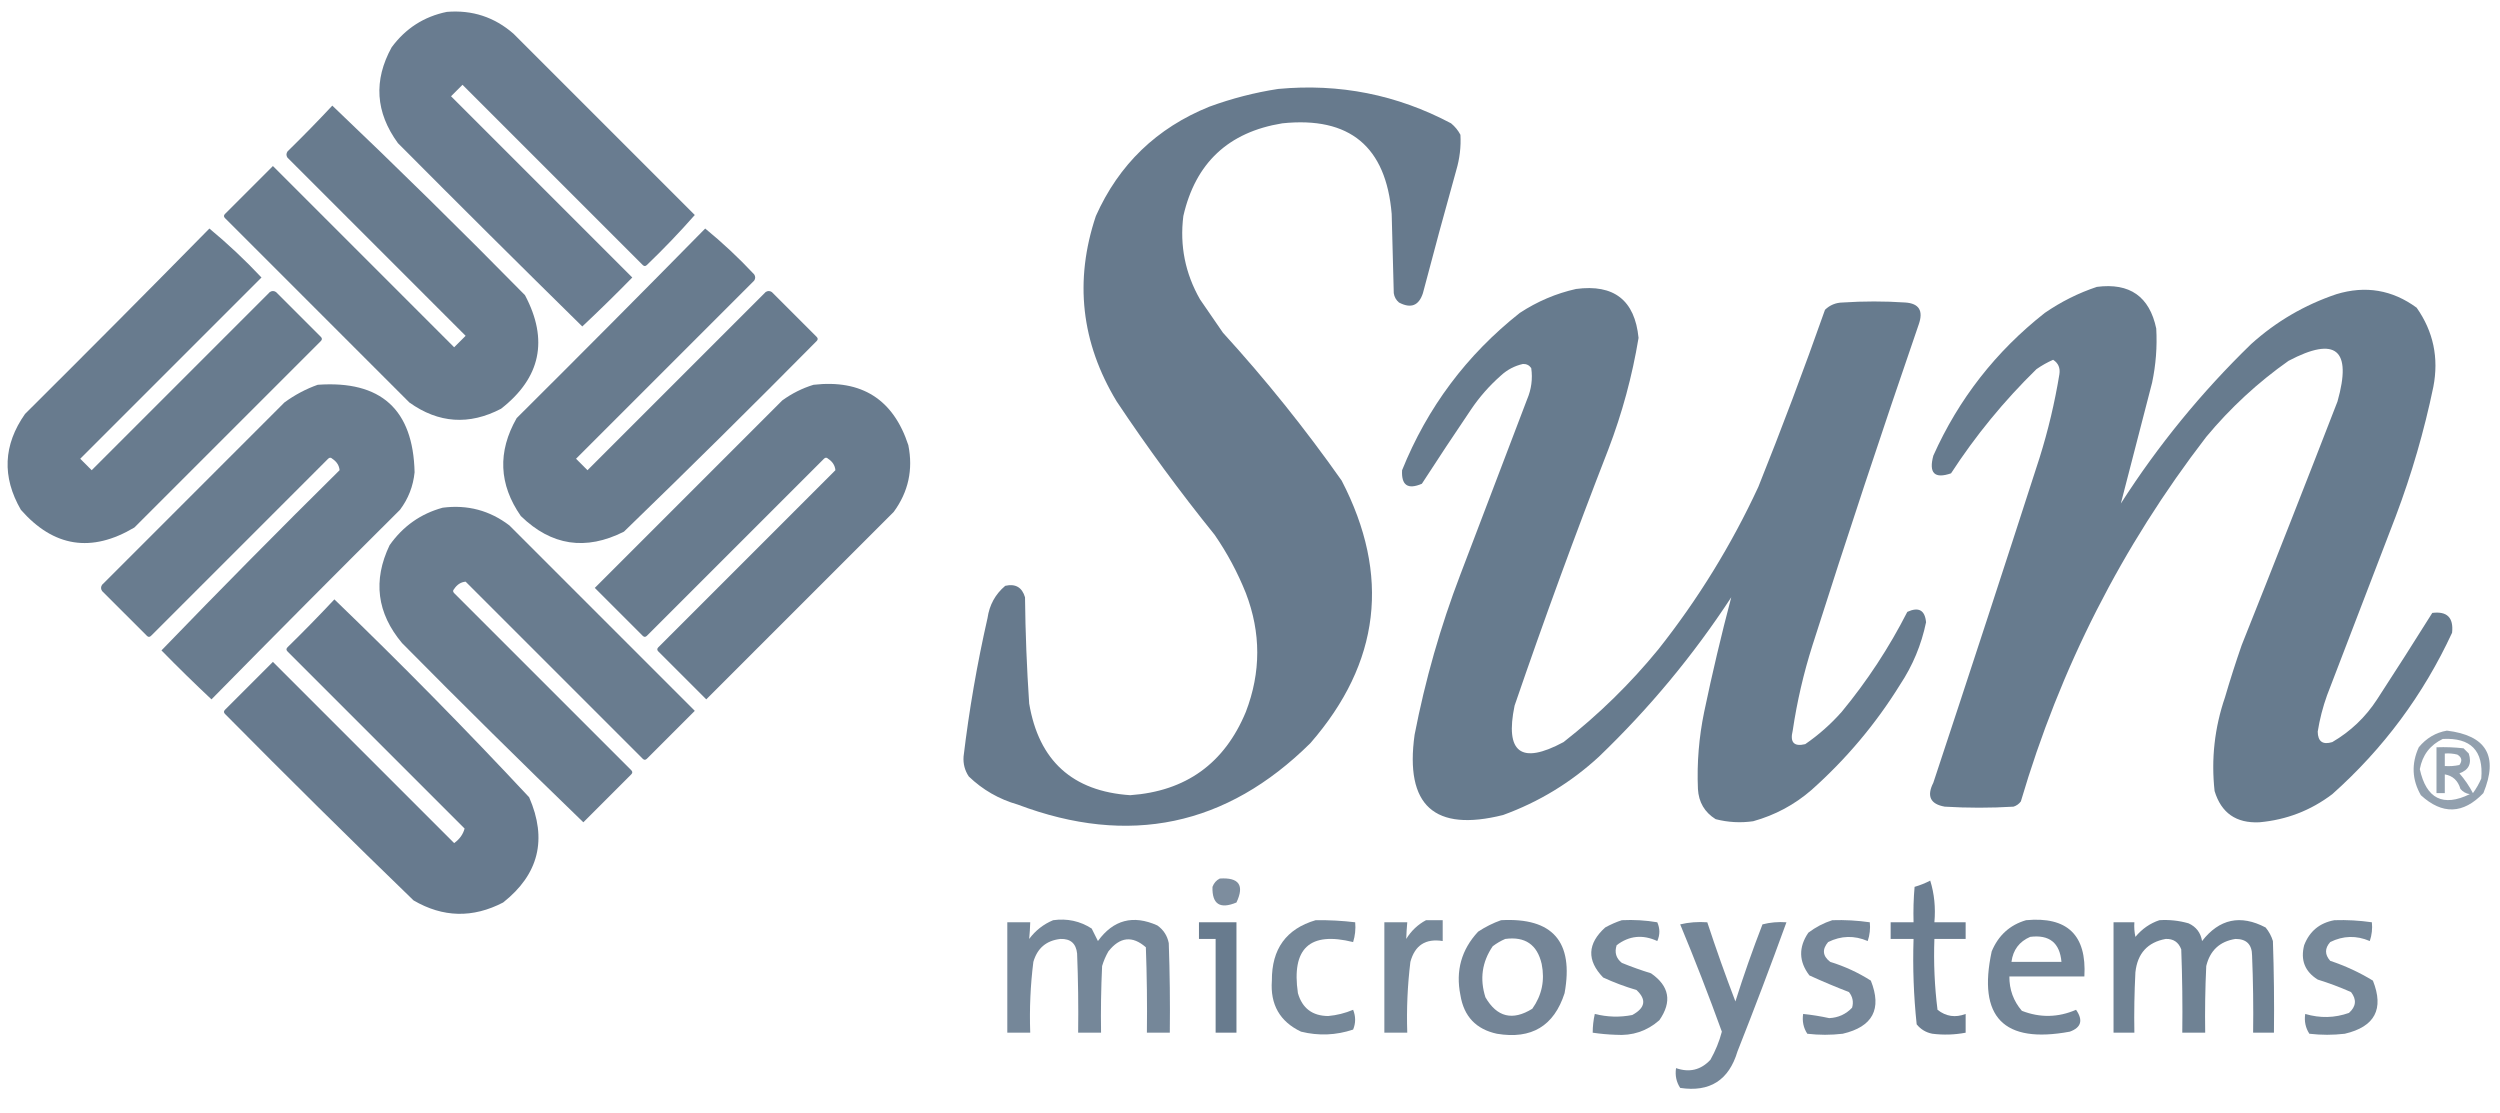 <svg width="128" height="57" viewBox="0 0 128 57" fill="none" xmlns="http://www.w3.org/2000/svg">
<g clip-path="url(#clip0_128_7363)">
<path opacity="0.953" fill-rule="evenodd" clip-rule="evenodd" d="M22.88 0.608C24.18 0.502 25.317 0.875 26.293 1.728C29.387 4.821 32.48 7.915 35.573 11.008C34.794 11.893 33.977 12.747 33.12 13.568C33.049 13.639 32.978 13.639 32.907 13.568C29.831 10.492 26.755 7.417 23.68 4.341C23.484 4.537 23.289 4.732 23.093 4.928C26.186 8.021 29.28 11.114 32.373 14.208C31.536 15.063 30.683 15.898 29.813 16.715C26.65 13.605 23.504 10.476 20.373 7.328C19.225 5.753 19.118 4.118 20.053 2.421C20.771 1.45 21.713 0.846 22.88 0.608Z" fill="#62768A"/>
<path opacity="0.967" fill-rule="evenodd" clip-rule="evenodd" d="M65.441 4.554C68.574 4.26 71.525 4.847 74.294 6.314C74.495 6.479 74.654 6.674 74.774 6.901C74.808 7.515 74.737 8.119 74.561 8.714C73.975 10.807 73.406 12.905 72.854 15.008C72.646 15.651 72.237 15.811 71.627 15.488C71.479 15.363 71.39 15.203 71.361 15.008C71.325 13.656 71.29 12.305 71.254 10.954C70.966 7.502 69.1 5.955 65.654 6.314C62.895 6.762 61.207 8.344 60.587 11.061C60.398 12.578 60.682 14 61.441 15.328C61.832 15.896 62.223 16.465 62.614 17.034C64.803 19.435 66.829 21.96 68.694 24.608C71.204 29.456 70.671 33.935 67.094 38.047C62.802 42.298 57.807 43.347 52.108 41.194C51.148 40.919 50.313 40.439 49.601 39.754C49.398 39.447 49.309 39.11 49.334 38.741C49.619 36.356 50.028 33.991 50.561 31.647C50.657 30.975 50.959 30.424 51.468 29.994C51.992 29.874 52.33 30.07 52.481 30.581C52.5 32.397 52.572 34.21 52.694 36.021C53.187 38.949 54.911 40.514 57.867 40.714C60.72 40.51 62.694 39.087 63.788 36.447C64.566 34.421 64.566 32.395 63.788 30.367C63.364 29.307 62.831 28.312 62.188 27.381C60.412 25.181 58.741 22.905 57.174 20.554C55.353 17.544 54.998 14.379 56.108 11.061C57.29 8.415 59.227 6.549 61.921 5.461C63.077 5.038 64.251 4.736 65.441 4.554Z" fill="#62768A"/>
<path opacity="0.959" fill-rule="evenodd" clip-rule="evenodd" d="M17.014 5.408C20.347 8.581 23.636 11.816 26.88 15.114C28.093 17.405 27.684 19.342 25.654 20.928C24.019 21.781 22.455 21.674 20.96 20.608C17.814 17.461 14.667 14.314 11.52 11.168C11.449 11.097 11.449 11.025 11.52 10.954C12.338 10.137 13.156 9.319 13.973 8.501C17.067 11.594 20.16 14.688 23.253 17.781C23.449 17.585 23.645 17.39 23.84 17.194C20.8 14.154 17.76 11.114 14.72 8.074C14.649 7.968 14.649 7.861 14.72 7.754C15.506 6.986 16.271 6.204 17.014 5.408Z" fill="#62768A"/>
<path opacity="0.96" fill-rule="evenodd" clip-rule="evenodd" d="M10.721 11.701C11.654 12.473 12.543 13.309 13.388 14.208C10.294 17.301 7.201 20.395 4.108 23.488C4.303 23.683 4.499 23.879 4.694 24.075C7.734 21.035 10.774 17.994 13.814 14.954C13.921 14.883 14.028 14.883 14.134 14.954C14.899 15.719 15.663 16.483 16.428 17.248C16.499 17.319 16.499 17.39 16.428 17.461C13.245 20.643 10.063 23.826 6.881 27.008C4.684 28.316 2.747 28.013 1.068 26.101C0.096 24.416 0.167 22.781 1.281 21.195C4.449 18.044 7.596 14.88 10.721 11.701Z" fill="#62768A"/>
<path opacity="0.959" fill-rule="evenodd" clip-rule="evenodd" d="M36.106 11.701C36.986 12.42 37.821 13.202 38.613 14.048C38.684 14.155 38.684 14.261 38.613 14.368C35.573 17.408 32.533 20.448 29.493 23.488C29.688 23.683 29.884 23.879 30.079 24.075C33.119 21.035 36.159 17.994 39.199 14.954C39.306 14.883 39.413 14.883 39.519 14.954C40.284 15.719 41.048 16.483 41.813 17.248C41.884 17.319 41.884 17.39 41.813 17.461C38.556 20.753 35.268 24.006 31.946 27.221C29.989 28.209 28.229 27.942 26.666 26.421C25.541 24.802 25.47 23.131 26.453 21.408C29.692 18.186 32.91 14.951 36.106 11.701Z" fill="#62768A"/>
<path opacity="0.963" fill-rule="evenodd" clip-rule="evenodd" d="M107.36 14.688C109.042 14.47 110.055 15.181 110.4 16.821C110.452 17.753 110.381 18.678 110.187 19.595C109.651 21.666 109.118 23.728 108.587 25.781C110.486 22.813 112.708 20.093 115.253 17.621C116.529 16.468 117.986 15.614 119.627 15.061C121.118 14.609 122.486 14.84 123.733 15.755C124.589 16.974 124.874 18.325 124.587 19.808C124.119 22.062 123.479 24.266 122.667 26.421C121.493 29.479 120.32 32.537 119.147 35.594C118.928 36.202 118.768 36.824 118.667 37.461C118.676 37.968 118.925 38.145 119.413 37.995C120.351 37.448 121.115 36.719 121.707 35.808C122.662 34.341 123.604 32.866 124.533 31.381C125.291 31.285 125.629 31.623 125.547 32.395C124.075 35.574 122.03 38.329 119.413 40.661C118.31 41.497 117.066 41.977 115.68 42.101C114.491 42.157 113.727 41.624 113.387 40.501C113.207 38.862 113.386 37.262 113.92 35.701C114.182 34.806 114.467 33.917 114.773 33.035C116.43 28.883 118.065 24.723 119.68 20.555C120.432 17.892 119.596 17.198 117.173 18.475C115.603 19.582 114.198 20.88 112.96 22.368C108.646 27.973 105.481 34.196 103.467 41.035C103.37 41.163 103.246 41.252 103.093 41.301C101.92 41.372 100.747 41.372 99.573 41.301C98.832 41.172 98.637 40.763 98.987 40.075C100.821 34.535 102.635 28.988 104.427 23.435C104.865 22.035 105.203 20.613 105.44 19.168C105.492 18.84 105.385 18.591 105.12 18.421C104.818 18.554 104.534 18.714 104.267 18.901C102.607 20.524 101.15 22.302 99.893 24.235C99.047 24.527 98.745 24.224 98.987 23.328C100.285 20.428 102.187 17.993 104.693 16.021C105.53 15.446 106.419 15.001 107.36 14.688Z" fill="#62768A"/>
<path opacity="0.963" fill-rule="evenodd" clip-rule="evenodd" d="M80.694 14.795C82.636 14.537 83.703 15.373 83.894 17.301C83.57 19.254 83.055 21.156 82.347 23.008C80.657 27.348 79.057 31.721 77.547 36.128C77.046 38.542 77.881 39.164 80.054 37.995C81.845 36.594 83.463 35.012 84.907 33.248C86.936 30.685 88.643 27.912 90.027 24.928C91.228 21.931 92.365 18.908 93.44 15.861C93.69 15.619 93.993 15.494 94.347 15.488C95.414 15.417 96.48 15.417 97.547 15.488C98.255 15.535 98.486 15.908 98.24 16.608C96.363 22.061 94.55 27.537 92.8 33.035C92.345 34.466 92.007 35.924 91.787 37.408C91.637 38.008 91.85 38.239 92.427 38.101C93.113 37.629 93.735 37.078 94.294 36.448C95.599 34.869 96.719 33.162 97.654 31.328C98.237 31.061 98.558 31.239 98.614 31.861C98.375 33.013 97.931 34.08 97.28 35.061C96.033 37.073 94.522 38.868 92.747 40.448C91.877 41.203 90.882 41.736 89.76 42.048C89.111 42.14 88.471 42.104 87.84 41.941C87.274 41.587 86.972 41.071 86.934 40.395C86.878 39.067 86.985 37.752 87.254 36.448C87.668 34.471 88.13 32.516 88.64 30.581C86.701 33.547 84.443 36.267 81.867 38.741C80.434 40.062 78.799 41.058 76.96 41.728C73.435 42.612 71.924 41.243 72.427 37.621C72.971 34.816 73.753 32.078 74.774 29.408C75.912 26.421 77.049 23.435 78.187 20.448C78.407 19.933 78.478 19.399 78.4 18.848C78.298 18.699 78.156 18.628 77.974 18.635C77.548 18.732 77.175 18.927 76.854 19.221C76.259 19.745 75.743 20.331 75.307 20.981C74.458 22.234 73.623 23.497 72.8 24.768C72.081 25.078 71.743 24.847 71.787 24.075C73.085 20.857 75.094 18.172 77.814 16.021C78.711 15.433 79.671 15.024 80.694 14.795Z" fill="#62768A"/>
<path opacity="0.957" fill-rule="evenodd" clip-rule="evenodd" d="M16.267 19.701C19.501 19.47 21.155 20.963 21.227 24.181C21.156 24.892 20.907 25.532 20.48 26.101C17.241 29.323 14.023 32.559 10.827 35.808C9.958 34.992 9.104 34.156 8.267 33.301C11.269 30.193 14.309 27.117 17.387 24.074C17.366 23.835 17.242 23.639 17.014 23.488C16.943 23.417 16.872 23.417 16.8 23.488C13.778 26.51 10.756 29.532 7.734 32.554C7.663 32.626 7.592 32.626 7.521 32.554C6.756 31.79 5.992 31.026 5.227 30.261C5.156 30.154 5.156 30.048 5.227 29.941C8.338 26.83 11.449 23.719 14.56 20.608C15.092 20.218 15.661 19.916 16.267 19.701Z" fill="#62768A"/>
<path opacity="0.96" fill-rule="evenodd" clip-rule="evenodd" d="M41.653 19.701C44.124 19.42 45.742 20.451 46.507 22.794C46.758 24.047 46.509 25.185 45.76 26.207C42.56 29.407 39.36 32.608 36.16 35.807C35.342 34.99 34.524 34.172 33.706 33.354C33.635 33.283 33.635 33.212 33.706 33.141C36.729 30.119 39.751 27.096 42.773 24.074C42.752 23.835 42.628 23.639 42.4 23.488C42.329 23.416 42.258 23.416 42.187 23.488C39.164 26.51 36.142 29.532 33.12 32.554C33.049 32.625 32.978 32.625 32.907 32.554C32.089 31.736 31.271 30.919 30.453 30.101C33.653 26.901 36.853 23.701 40.053 20.501C40.549 20.141 41.083 19.875 41.653 19.701Z" fill="#62768A"/>
<path opacity="0.956" fill-rule="evenodd" clip-rule="evenodd" d="M22.667 25.994C23.935 25.831 25.073 26.134 26.08 26.901C29.244 30.066 32.409 33.23 35.573 36.395C34.756 37.212 33.938 38.03 33.12 38.848C33.049 38.919 32.978 38.919 32.907 38.848C29.884 35.826 26.862 32.803 23.84 29.781C23.601 29.802 23.405 29.926 23.253 30.154C23.182 30.226 23.182 30.297 23.253 30.368C26.276 33.39 29.298 36.412 32.32 39.434C32.391 39.506 32.391 39.577 32.32 39.648C31.502 40.466 30.684 41.283 29.867 42.101C26.741 39.082 23.648 36.024 20.587 32.928C19.297 31.392 19.084 29.721 19.947 27.915C20.631 26.943 21.538 26.303 22.667 25.994Z" fill="#62768A"/>
<path opacity="0.961" fill-rule="evenodd" clip-rule="evenodd" d="M17.12 30.688C20.536 33.979 23.86 37.357 27.093 40.821C28.029 42.971 27.585 44.767 25.76 46.208C24.208 47.015 22.679 46.98 21.174 46.101C17.923 42.957 14.705 39.775 11.52 36.554C11.449 36.483 11.449 36.412 11.52 36.341C12.338 35.523 13.156 34.705 13.973 33.888C17.067 36.981 20.16 40.074 23.253 43.167C23.532 42.965 23.71 42.716 23.787 42.421C20.765 39.399 17.742 36.376 14.72 33.354C14.649 33.283 14.649 33.212 14.72 33.141C15.542 32.337 16.342 31.519 17.12 30.688Z" fill="#62768A"/>
<path opacity="0.691" fill-rule="evenodd" clip-rule="evenodd" d="M125.281 37.408C127.307 37.654 127.929 38.721 127.148 40.608C126.113 41.685 125.046 41.72 123.948 40.714C123.493 39.921 123.458 39.103 123.841 38.261C124.227 37.793 124.707 37.509 125.281 37.408ZM125.068 37.834C126.506 37.761 127.164 38.437 127.041 39.861C126.926 40.127 126.784 40.376 126.614 40.608C126.422 40.242 126.192 39.904 125.921 39.594C126.404 39.427 126.564 39.089 126.401 38.581C126.313 38.492 126.223 38.403 126.134 38.314C125.674 38.261 125.212 38.243 124.748 38.261C124.748 39.043 124.748 39.825 124.748 40.608C124.89 40.608 125.033 40.608 125.174 40.608C125.174 40.288 125.174 39.968 125.174 39.648C125.584 39.719 125.851 39.968 125.974 40.394C126.099 40.543 126.259 40.632 126.454 40.661C125.083 41.327 124.229 40.9 123.894 39.381C124.027 38.663 124.418 38.147 125.068 37.834ZM125.174 38.581C125.391 38.564 125.604 38.582 125.814 38.634C126.045 38.774 126.08 38.952 125.921 39.168C125.675 39.221 125.426 39.238 125.174 39.221C125.174 39.008 125.174 38.794 125.174 38.581Z" fill="#62768A"/>
<path opacity="0.826" fill-rule="evenodd" clip-rule="evenodd" d="M62.453 44.981C63.439 44.917 63.723 45.326 63.306 46.208C62.462 46.561 62.053 46.294 62.079 45.408C62.153 45.211 62.277 45.068 62.453 44.981Z" fill="#62768A"/>
<path opacity="0.936" fill-rule="evenodd" clip-rule="evenodd" d="M98.827 45.087C99.036 45.754 99.108 46.465 99.041 47.221C99.574 47.221 100.107 47.221 100.641 47.221C100.641 47.505 100.641 47.79 100.641 48.074C100.107 48.074 99.574 48.074 99.041 48.074C98.997 49.29 99.05 50.499 99.201 51.701C99.633 52.044 100.113 52.116 100.641 51.914C100.641 52.234 100.641 52.554 100.641 52.874C100.076 52.982 99.507 52.999 98.934 52.927C98.609 52.863 98.342 52.703 98.134 52.447C97.98 50.998 97.927 49.54 97.974 48.074C97.583 48.074 97.192 48.074 96.801 48.074C96.801 47.79 96.801 47.505 96.801 47.221C97.192 47.221 97.583 47.221 97.974 47.221C97.956 46.615 97.974 46.011 98.027 45.407C98.312 45.324 98.579 45.217 98.827 45.087Z" fill="#62768A"/>
<path opacity="0.874" fill-rule="evenodd" clip-rule="evenodd" d="M53.921 47.114C54.641 47.015 55.299 47.157 55.894 47.541C56.001 47.754 56.108 47.968 56.214 48.181C57.004 47.093 58.017 46.827 59.254 47.381C59.571 47.605 59.766 47.907 59.841 48.288C59.894 49.816 59.912 51.345 59.894 52.874C59.503 52.874 59.112 52.874 58.721 52.874C58.739 51.416 58.721 49.958 58.668 48.501C57.976 47.894 57.336 47.965 56.748 48.714C56.612 48.951 56.505 49.2 56.428 49.461C56.374 50.598 56.356 51.736 56.374 52.874C55.983 52.874 55.592 52.874 55.201 52.874C55.219 51.523 55.201 50.172 55.148 48.821C55.094 48.305 54.81 48.056 54.294 48.074C53.574 48.154 53.112 48.545 52.908 49.248C52.757 50.45 52.704 51.659 52.748 52.874C52.356 52.874 51.965 52.874 51.574 52.874C51.574 50.99 51.574 49.105 51.574 47.221C51.965 47.221 52.356 47.221 52.748 47.221C52.739 47.514 52.721 47.799 52.694 48.074C53.019 47.638 53.428 47.318 53.921 47.114Z" fill="#62768A"/>
<path opacity="0.872" fill-rule="evenodd" clip-rule="evenodd" d="M67.36 47.114C68.038 47.105 68.714 47.14 69.386 47.221C69.417 47.571 69.381 47.908 69.28 48.234C67.059 47.68 66.117 48.551 66.453 50.848C66.675 51.621 67.191 52.012 68 52.021C68.443 51.981 68.87 51.875 69.28 51.701C69.417 52.043 69.417 52.381 69.28 52.714C68.4 53.008 67.512 53.043 66.613 52.821C65.528 52.305 65.03 51.434 65.12 50.208C65.108 48.589 65.855 47.558 67.36 47.114Z" fill="#62768A"/>
<path opacity="0.871" fill-rule="evenodd" clip-rule="evenodd" d="M73.012 47.114C73.297 47.114 73.581 47.114 73.866 47.114C73.866 47.47 73.866 47.825 73.866 48.181C72.993 48.041 72.442 48.396 72.212 49.248C72.065 50.451 72.011 51.66 72.052 52.874C71.661 52.874 71.27 52.874 70.879 52.874C70.879 50.99 70.879 49.105 70.879 47.221C71.27 47.221 71.661 47.221 72.052 47.221C72.026 47.51 72.008 47.795 71.999 48.074C72.255 47.657 72.593 47.337 73.012 47.114Z" fill="#62768A"/>
<path opacity="0.886" fill-rule="evenodd" clip-rule="evenodd" d="M76.854 47.114C79.499 46.97 80.584 48.214 80.107 50.848C79.566 52.532 78.411 53.226 76.641 52.928C75.573 52.697 74.951 52.039 74.774 50.954C74.521 49.707 74.823 48.622 75.68 47.701C76.056 47.453 76.447 47.257 76.854 47.114ZM77.067 48.074C78.083 47.936 78.705 48.362 78.934 49.354C79.103 50.196 78.943 50.96 78.454 51.648C77.444 52.276 76.644 52.08 76.054 51.061C75.755 50.122 75.879 49.251 76.427 48.448C76.633 48.292 76.847 48.168 77.067 48.074Z" fill="#62768A"/>
<path opacity="0.873" fill-rule="evenodd" clip-rule="evenodd" d="M83.04 47.114C83.651 47.084 84.255 47.119 84.853 47.221C84.995 47.541 84.995 47.861 84.853 48.181C84.104 47.836 83.41 47.907 82.773 48.394C82.653 48.763 82.742 49.065 83.04 49.301C83.529 49.5 84.027 49.677 84.533 49.834C85.475 50.488 85.617 51.288 84.96 52.234C84.325 52.794 83.578 53.042 82.72 52.981C82.325 52.967 81.934 52.932 81.546 52.874C81.547 52.549 81.583 52.229 81.653 51.914C82.299 52.076 82.939 52.094 83.573 51.968C84.242 51.605 84.313 51.178 83.787 50.688C83.201 50.516 82.632 50.303 82.08 50.047C81.236 49.168 81.272 48.315 82.186 47.487C82.47 47.33 82.754 47.205 83.04 47.114Z" fill="#62768A"/>
<path opacity="0.875" fill-rule="evenodd" clip-rule="evenodd" d="M93.814 47.114C94.459 47.093 95.099 47.129 95.734 47.221C95.768 47.549 95.732 47.869 95.627 48.181C94.941 47.886 94.265 47.904 93.6 48.234C93.282 48.611 93.318 48.949 93.707 49.248C94.447 49.476 95.14 49.796 95.787 50.208C96.366 51.662 95.886 52.569 94.347 52.928C93.743 52.999 93.138 52.999 92.534 52.928C92.337 52.629 92.266 52.291 92.32 51.914C92.769 51.96 93.213 52.032 93.654 52.128C94.12 52.106 94.512 51.928 94.827 51.594C94.911 51.3 94.857 51.033 94.667 50.794C93.983 50.531 93.307 50.246 92.641 49.941C92.097 49.23 92.079 48.501 92.587 47.754C92.969 47.466 93.377 47.253 93.814 47.114Z" fill="#62768A"/>
<path opacity="0.893" fill-rule="evenodd" clip-rule="evenodd" d="M103.734 47.114C105.848 46.917 106.843 47.877 106.72 49.994C105.44 49.994 104.16 49.994 102.88 49.994C102.875 50.666 103.089 51.253 103.52 51.754C104.451 52.117 105.375 52.099 106.294 51.701C106.666 52.236 106.559 52.61 105.974 52.821C102.584 53.449 101.251 52.08 101.974 48.714C102.316 47.891 102.902 47.358 103.734 47.114ZM103.947 47.967C104.927 47.846 105.46 48.272 105.547 49.247C104.694 49.247 103.84 49.247 102.987 49.247C103.068 48.634 103.388 48.208 103.947 47.967Z" fill="#62768A"/>
<path opacity="0.913" fill-rule="evenodd" clip-rule="evenodd" d="M110.56 47.114C111.068 47.081 111.565 47.135 112.053 47.274C112.444 47.452 112.675 47.755 112.746 48.181C113.63 47.045 114.715 46.813 116 47.488C116.17 47.694 116.295 47.925 116.373 48.181C116.426 49.745 116.444 51.31 116.426 52.874C116.071 52.874 115.715 52.874 115.36 52.874C115.378 51.558 115.36 50.243 115.306 48.928C115.303 48.355 115.018 48.071 114.453 48.074C113.651 48.201 113.153 48.663 112.96 49.461C112.906 50.598 112.888 51.736 112.906 52.874C112.515 52.874 112.124 52.874 111.733 52.874C111.751 51.452 111.733 50.029 111.68 48.608C111.539 48.235 111.272 48.057 110.88 48.074C109.954 48.247 109.437 48.816 109.333 49.781C109.28 50.812 109.261 51.843 109.28 52.874C108.924 52.874 108.568 52.874 108.213 52.874C108.213 50.99 108.213 49.106 108.213 47.221C108.568 47.221 108.924 47.221 109.28 47.221C109.262 47.472 109.28 47.721 109.333 47.968C109.669 47.561 110.077 47.277 110.56 47.114Z" fill="#62768A"/>
<path opacity="0.871" fill-rule="evenodd" clip-rule="evenodd" d="M119.52 47.114C120.165 47.093 120.805 47.129 121.44 47.221C121.474 47.549 121.438 47.869 121.333 48.181C120.646 47.886 119.971 47.904 119.307 48.234C119.022 48.554 119.022 48.874 119.307 49.194C120.077 49.451 120.806 49.788 121.493 50.208C122.073 51.662 121.593 52.569 120.053 52.928C119.449 52.999 118.845 52.999 118.24 52.928C118.044 52.629 117.972 52.291 118.027 51.914C118.789 52.139 119.536 52.121 120.267 51.861C120.634 51.535 120.669 51.179 120.373 50.794C119.817 50.548 119.248 50.335 118.667 50.154C118.009 49.744 117.778 49.157 117.973 48.394C118.25 47.678 118.766 47.252 119.52 47.114Z" fill="#62768A"/>
<path opacity="0.958" fill-rule="evenodd" clip-rule="evenodd" d="M61.387 47.221C62.027 47.221 62.667 47.221 63.307 47.221C63.307 49.106 63.307 50.99 63.307 52.874C62.951 52.874 62.596 52.874 62.24 52.874C62.24 51.275 62.24 49.675 62.24 48.075C61.956 48.075 61.671 48.075 61.387 48.075C61.387 47.79 61.387 47.506 61.387 47.221Z" fill="#62768A"/>
<path opacity="0.882" fill-rule="evenodd" clip-rule="evenodd" d="M86.026 47.328C86.467 47.222 86.929 47.187 87.413 47.221C87.861 48.585 88.341 49.936 88.853 51.274C89.272 49.944 89.735 48.628 90.239 47.328C90.637 47.225 91.046 47.19 91.466 47.221C90.663 49.434 89.827 51.639 88.959 53.834C88.519 55.308 87.541 55.93 86.026 55.701C85.829 55.402 85.758 55.064 85.813 54.688C86.499 54.926 87.086 54.784 87.573 54.261C87.831 53.805 88.027 53.325 88.159 52.821C87.487 50.964 86.776 49.133 86.026 47.328Z" fill="#62768A"/>
</g>
<defs>
<clipPath id="clip0_128_7363">
<rect width="128" height="55.573" fill="white" transform="translate(0 0.448)"/>
</clipPath>
</defs>
</svg>
